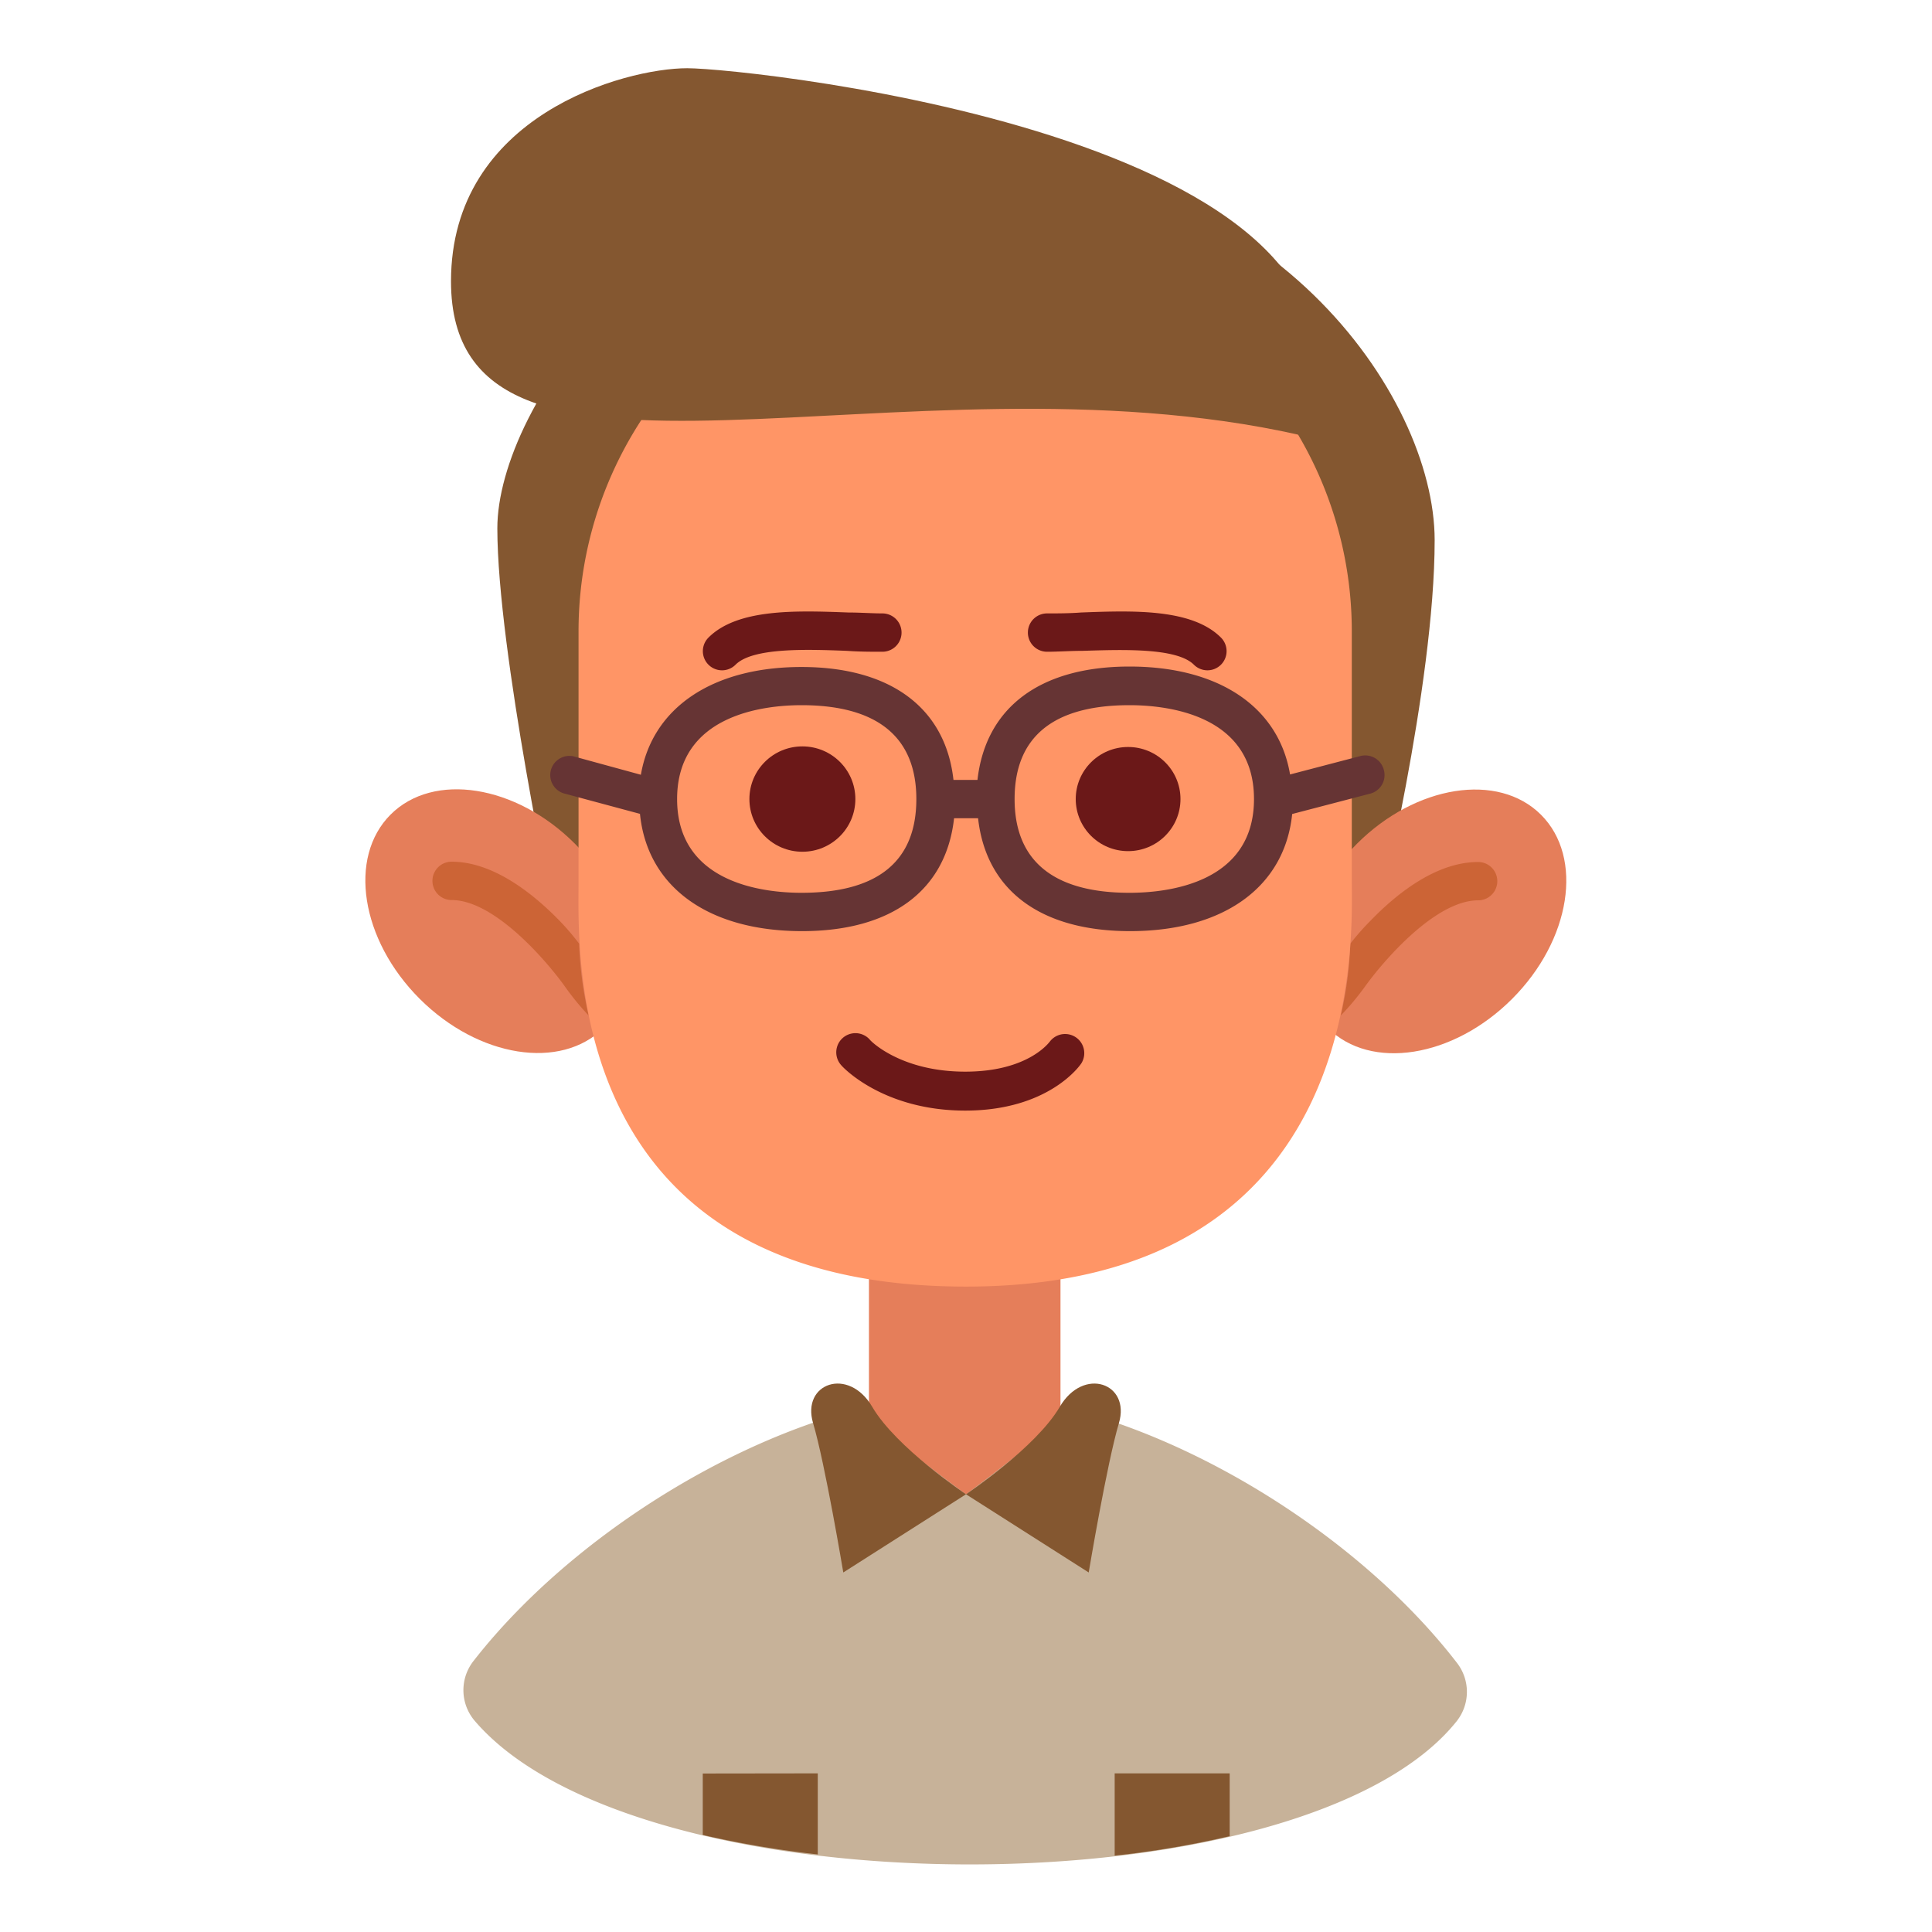 <svg height="512" viewBox="0 0 128 128" width="512" xmlns="http://www.w3.org/2000/svg"><g id="Layer_19" data-name="Layer 19"><path d="m63.92 92.38c-10.79 0-25 8-32.53 17.64a3.13 3.13 0 0 0 .07 4c10.9 12.7 55 12.64 65.06 0a3.13 3.13 0 0 0 0-3.86c-7.52-9.75-21.82-17.78-32.6-17.78z" fill="#c7b299"/><path d="m70.26 93.27v-16.55a6.35 6.35 0 0 0 -12.69 0v16.55c-1.21.19 6.43 5.73 6.43 5.73s7.54-5.53 6.26-5.73z" fill="#e57e5a"/><g fill="#845730"><path d="m64 99 8.13 5.18s1.21-7.24 2-9.89-2.35-3.77-3.92-1.08-6.21 5.79-6.21 5.79z"/><path d="m64 99-8.13 5.18s-1.21-7.24-2-9.89 2.35-3.77 3.92-1.08 6.21 5.79 6.21 5.79z"/><path d="m36.76 61s-3.81-17.9-3.81-26 11.05-24.47 31.05-24.47 31.05 15.59 31.05 25.26-3.81 25.21-3.81 25.21z"/><path d="m81.47 117.49v4.16a63 63 0 0 1 -7.62 1.29v-5.45z"/><path d="m54.18 117.49v5.37a66.38 66.38 0 0 1 -7.62-1.29v-4.07z"/></g><ellipse cx="95.05" cy="61.04" fill="#e57e5a" rx="9.99" ry="7.27" transform="matrix(.707 -.707 .707 .707 -15.32 85.09)"/><ellipse cx="32.95" cy="61.04" fill="#e57e5a" rx="7.27" ry="9.99" transform="matrix(.707 -.707 .707 .707 -33.51 41.17)"/><path d="m37.07 61c-1.84-1.89-4.45-3.91-7.15-3.91a1.27 1.27 0 0 0 0 2.54c2.79 0 6.18 3.89 7.48 5.69a17.28 17.28 0 0 0 1.6 1.96 24.4 24.4 0 0 1 -.63-4.76 16.51 16.51 0 0 0 -1.3-1.52z" fill="#cc6436"/><path d="m89.46 62.52a24.4 24.4 0 0 1 -.63 4.76 17.28 17.28 0 0 0 1.62-1.94c1.3-1.8 4.69-5.69 7.48-5.69a1.27 1.27 0 0 0 0-2.54c-2.71 0-5.31 2-7.15 3.91a16.51 16.51 0 0 0 -1.32 1.5z" fill="#cc6436"/><path d="m64 85.24c26.74 0 25.56-23.17 25.56-27v-16.42a25.61 25.61 0 0 0 -51.23 0v16.62c0 4.64-1.07 26.8 25.67 26.8z" fill="#ff9566"/><path d="m86.07 28.81c-26.37-5.92-56.19 6.71-56.19-10.17 0-11 11.52-14.12 15.65-14.12s49.47 4.76 40.54 24.29z" fill="#845730"/><ellipse cx="53.16" cy="52.94" fill="#6b1818" rx="3.51" ry="3.49"/><ellipse cx="74.74" cy="52.94" fill="#6b1818" rx="3.47" ry="3.45"/><path d="m47.84 44.41a1.27 1.27 0 0 1 -.9-2.17c1.93-1.93 5.83-1.79 9.27-1.66.79 0 1.56.06 2.25.06a1.27 1.27 0 0 1 0 2.54c-.74 0-1.52 0-2.35-.06-2.63-.1-6.24-.23-7.38.92a1.26 1.26 0 0 1 -.89.37z" fill="#6b1818"/><path d="m80 44.41a1.27 1.27 0 0 1 -.9-.37c-1.14-1.14-4.75-1-7.38-.92-.83 0-1.61.06-2.35.06a1.27 1.27 0 1 1 0-2.54c.7 0 1.46 0 2.25-.06 3.44-.13 7.34-.27 9.27 1.66a1.27 1.27 0 0 1 -.9 2.17z" fill="#6b1818"/><path d="m63.95 73.58c-5.42 0-8.1-2.86-8.21-3a1.27 1.27 0 0 1 1.87-1.72c.09.14 2.11 2.14 6.34 2.14s5.6-2 5.61-2a1.27 1.27 0 0 1 2.1 1.42c-.09.16-2.18 3.16-7.71 3.16z" fill="#6b1818"/><path d="m91.68 51a1.27 1.27 0 0 0 -1.55-.91l-4.66 1.22c-.75-4.45-4.68-7.15-10.64-7.15s-9.53 2.74-10.07 7.51h-1.59c-.53-4.77-4.17-7.48-10.07-7.48s-9.88 2.7-10.64 7.14l-4.46-1.22a1.27 1.27 0 0 0 -.66 2.45l5.06 1.36c.48 4.82 4.5 7.77 10.74 7.77 5.94 0 9.54-2.71 10.07-7.48h1.59c.53 4.77 4.13 7.48 10.07 7.48 6.23 0 10.25-2.95 10.74-7.76l5.21-1.36a1.27 1.27 0 0 0 .86-1.57zm-38.58 8.15c-2.48 0-8.24-.61-8.24-6.21s5.77-6.22 8.24-6.22c5 0 7.61 2.09 7.61 6.22s-2.56 6.21-7.61 6.21zm21.73 0c-5 0-7.61-2.09-7.61-6.21s2.56-6.22 7.61-6.22c2.48 0 8.25.61 8.25 6.22s-5.77 6.21-8.25 6.21z" fill="#663434"/></g></svg>